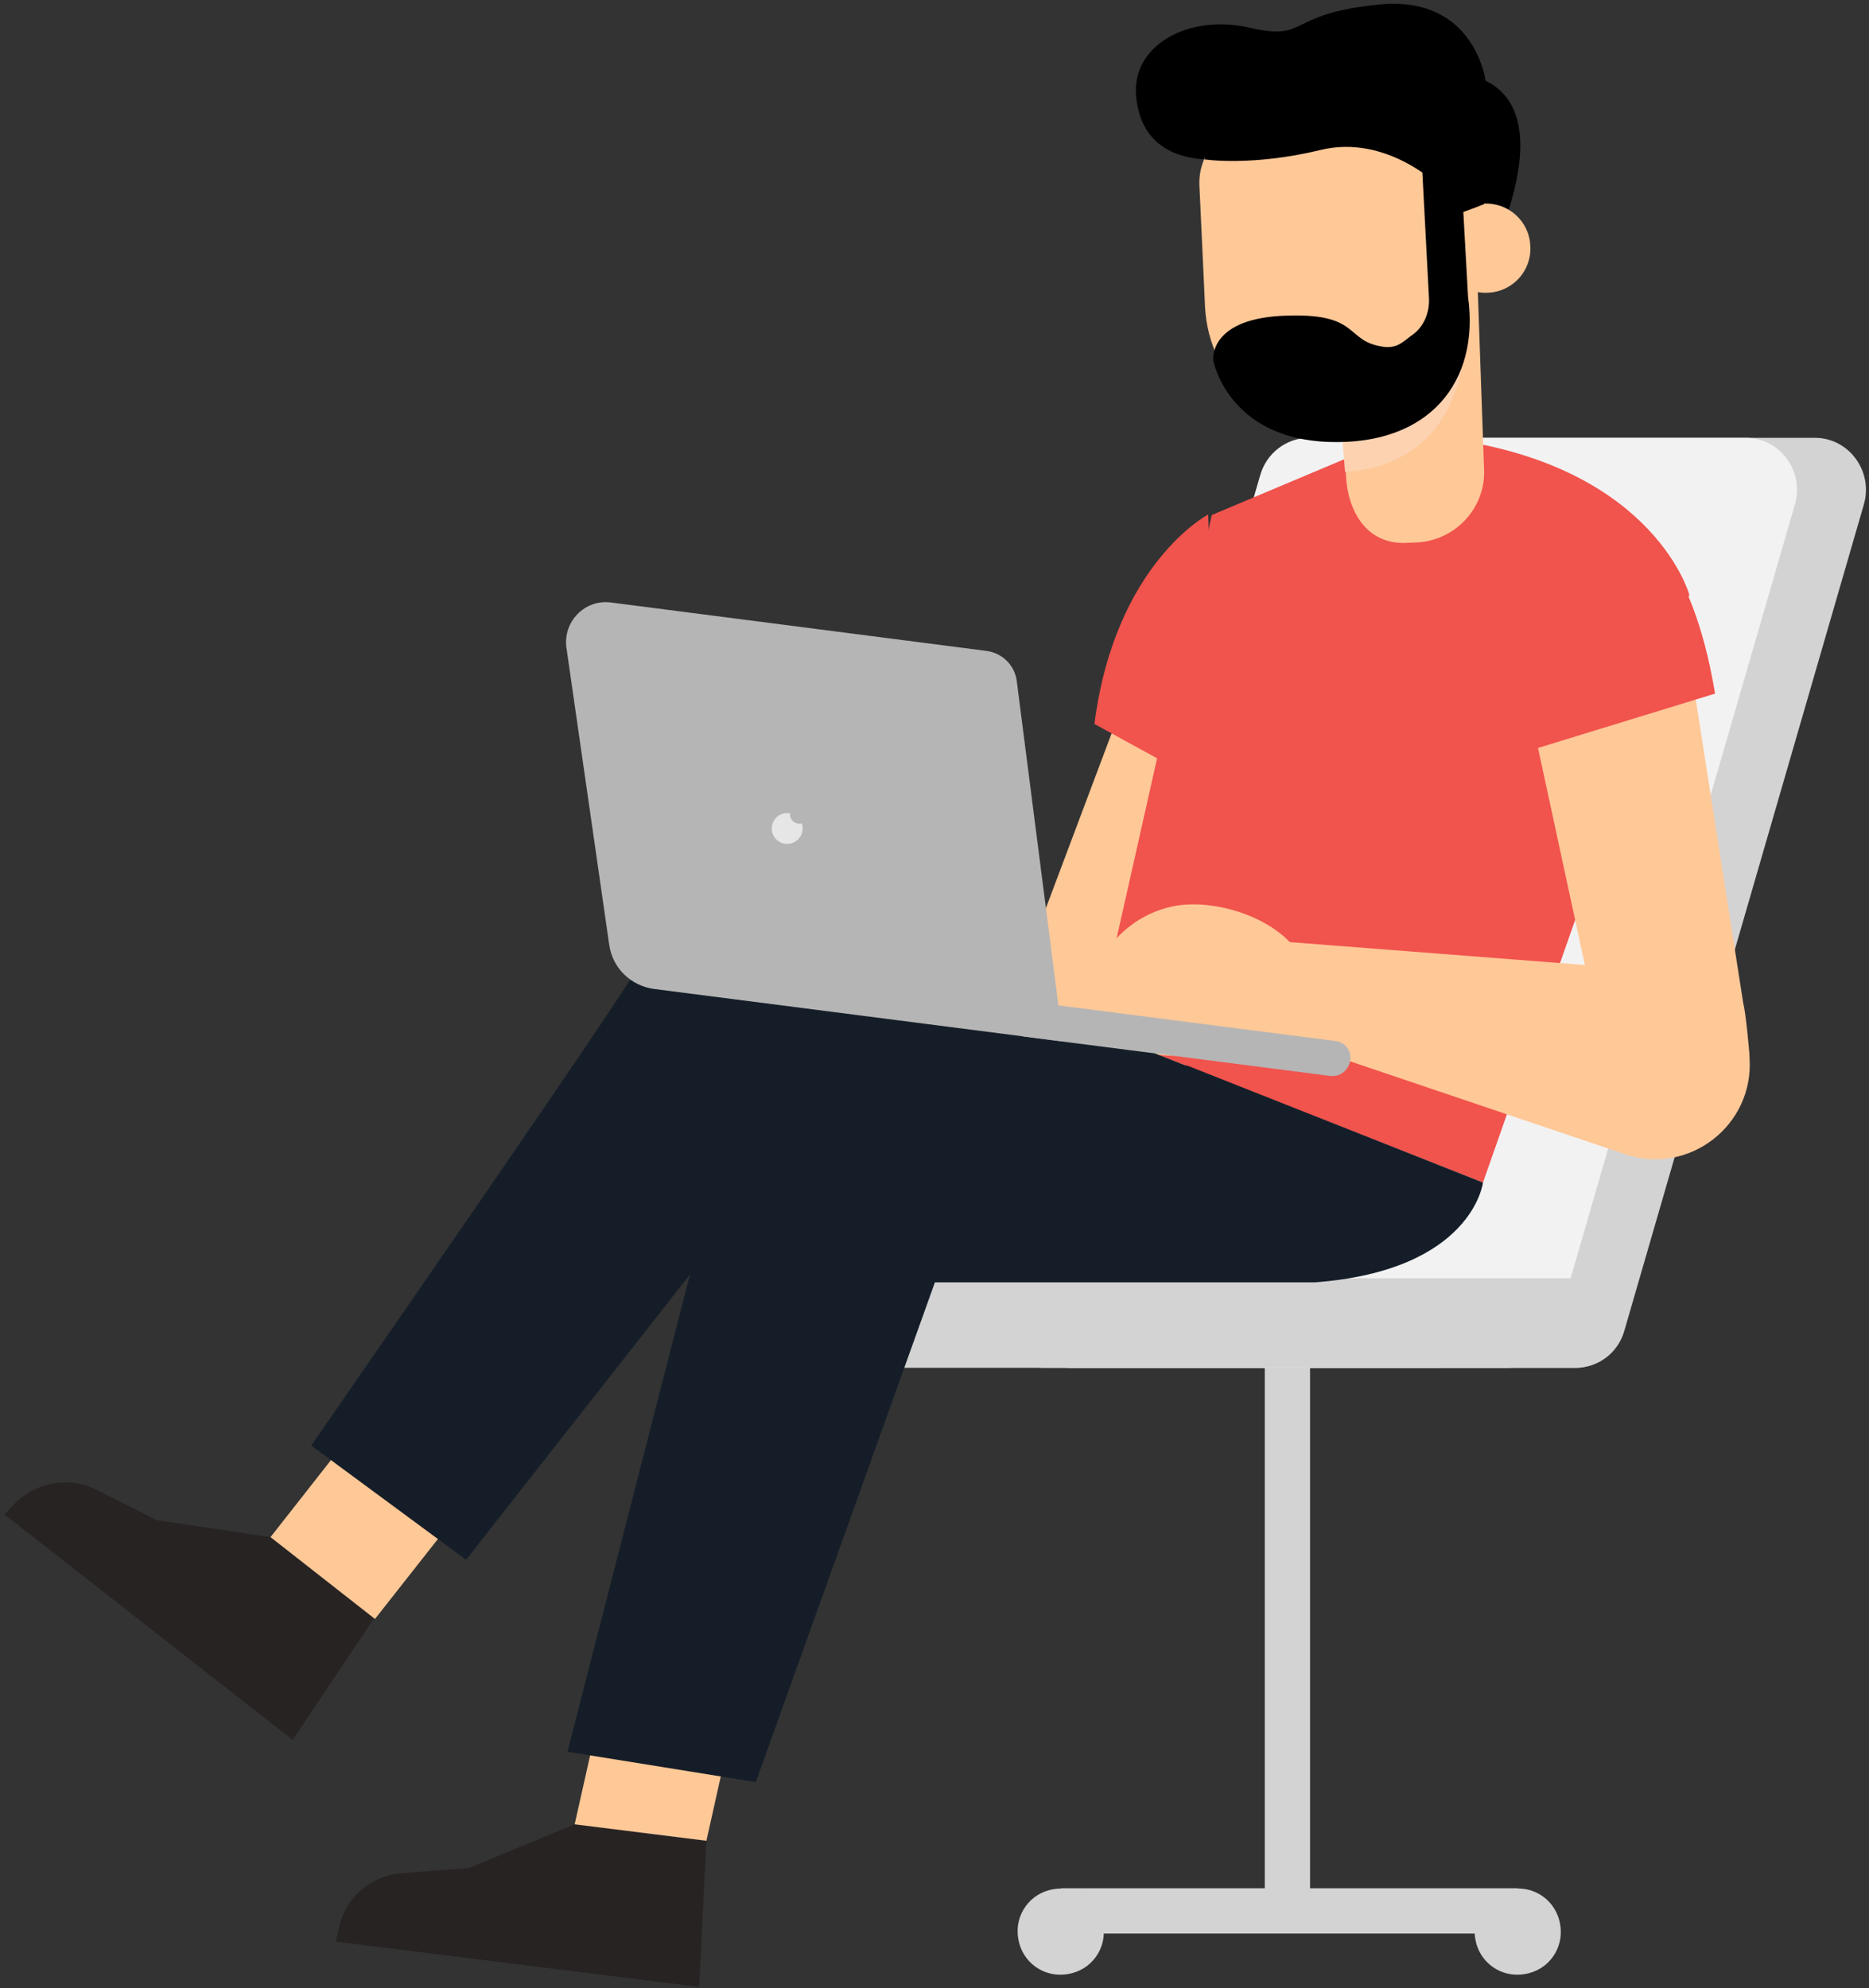 <svg width="377" height="401" viewBox="0 0 377 401" fill="none" xmlns="http://www.w3.org/2000/svg">
<rect x="0" y="0" width="377" height="401" fill="#333333" stroke="none"/>
<path d="M329.029 148.205L332.766 153.603C332.766 153.603 334.531 157.236 338.89 162.738C340.032 164.191 341.382 165.437 342.939 166.371C344.807 167.513 347.403 168.966 349.063 169.381C351.14 169.797 351.555 172.496 349.79 173.326C348.025 174.053 342.42 173.015 337.022 168.862C331.624 164.814 334.115 175.091 335.05 178.931C335.88 182.668 337.956 194.502 337.022 195.748C335.673 197.513 333.493 196.267 332.766 192.53C332.039 188.689 328.925 177.478 326.953 178.101C324.981 178.62 329.548 197.824 329.548 197.824C329.548 197.824 331.209 201.769 328.925 202.495C324.877 203.741 321.451 182.98 321.244 181.008C321.036 179.658 318.856 180.177 319.167 181.63C319.479 183.188 324.15 200.627 320.102 201.976C316.884 203.014 317.195 184.952 314.185 181.838C311.174 178.724 315.43 195.54 312.316 196.371C311.174 196.682 310.24 196.786 309.202 186.717C308.164 176.44 309.825 148.309 309.825 148.309L329.34 148.517" fill="#FFC897"/>
<path d="M131.902 362.148C131.902 362.148 125.363 388.099 130.242 383.428C135.017 378.757 152.663 337.339 152.663 337.339L148.926 333.602L131.902 362.148Z" fill="#0B4870"/>
<path d="M152.56 337.339L135.432 317.408L116.228 351.975L131.902 362.148L152.56 337.339Z" fill="#0B4870"/>
<path d="M289.791 275.886H182.663C177.681 275.886 173.632 271.838 173.632 266.855C173.632 261.873 177.681 257.824 182.663 257.824H289.687C294.669 257.824 298.718 261.873 298.718 266.855C298.822 271.838 294.773 275.886 289.791 275.886Z" fill="#D3D3D3"/>
<path d="M214.042 380.861V389.996H306.221V380.861H214.042Z" fill="#D3D3D3"/>
<path d="M222.525 388.203C223.355 392.978 220.137 397.442 215.362 398.169C210.587 398.999 206.123 395.781 205.397 391.006C204.566 386.231 207.784 381.767 212.559 381.041C217.334 380.21 221.798 383.428 222.525 388.203Z" fill="#D3D3D3"/>
<path d="M264.254 269.969H255.12V384.57H264.254V269.969Z" fill="#D3D3D3"/>
<path d="M314.704 388.203C315.534 392.978 312.316 397.442 307.541 398.169C302.766 398.999 298.303 395.781 297.576 391.006C296.745 386.231 299.963 381.767 304.738 381.041C309.513 380.21 313.977 383.428 314.704 388.203Z" fill="#D3D3D3"/>
<path d="M317.818 275.885H216.712C209.86 275.885 204.878 269.138 206.85 262.39L255.12 95.886C256.365 91.423 260.414 88.309 264.981 88.309H366.088C372.939 88.309 377.921 95.056 375.949 101.803L327.68 268.307C326.434 272.875 322.385 275.885 317.818 275.885Z" fill="#D3D3D3"/>
<path d="M303.908 275.885H215.777C208.926 275.885 203.943 269.138 205.916 262.39L254.185 95.886C255.431 91.423 259.479 88.309 264.047 88.309H352.178C359.029 88.309 364.011 95.056 362.039 101.803L313.77 268.307C312.524 272.875 308.475 275.885 303.908 275.885Z" fill="#F2F2F2"/>
<path d="M317.818 275.886H210.691C205.708 275.886 201.66 271.838 201.66 266.855C201.66 261.873 205.708 257.824 210.691 257.824H317.714C322.697 257.824 326.745 261.873 326.745 266.855C326.849 271.838 322.801 275.886 317.818 275.886Z" fill="#D3D3D3"/>
<path d="M229.272 134.502L205.5 197.719L211.106 210.072L243.182 204.467L252.317 136.889L229.272 134.502Z" fill="#FFC897"/>
<path d="M243.701 103.776C243.701 103.776 224.912 113.638 220.76 146.025L245.569 159.624L243.701 103.776Z" fill="#F1534D"/>
<path d="M274.012 91.424L244.428 103.881L221.071 207.79L299.133 238.516L340.759 119.97C340.759 119.97 334.012 95.265 294.981 88.933L274.012 91.424Z" fill="#F1534D"/>
<path d="M352.904 213.395C352.904 212.045 352.074 203.845 351.658 202.495L338.787 120.178C336.295 108.863 323.631 103.153 313.562 108.759C306.088 112.911 302.766 121.735 305.673 129.728L320.932 200.419L352.904 213.395Z" fill="#FFC897"/>
<path d="M335.361 195.852L248.268 189.104L243.908 204.468L327.783 232.807C340.655 237.166 353.838 226.993 352.904 213.395C352.281 204.052 344.807 196.578 335.361 195.852Z" fill="#FFC897"/>
<path d="M330.067 106.268C330.067 106.268 341.174 111.043 345.949 139.901L306.711 151.942C306.711 151.942 281.071 123.188 308.475 103.984L330.067 106.268Z" fill="#F1534D"/>
<path d="M220.967 205.402C224.185 213.914 240.275 214.33 248.891 211.112C257.403 207.894 266.227 203.015 263.009 194.399C259.791 185.887 245.569 180.8 236.227 182.876C224.912 185.472 217.75 196.786 220.967 205.402Z" fill="#FFC897"/>
<path d="M115.916 367.961L94.533 376.784L81.038 377.822C74.809 378.238 69.619 382.805 68.374 388.826L67.751 391.629L141.037 400.763L142.491 371.283L115.916 367.961Z" fill="#282323"/>
<path d="M142.491 371.282L149.653 339.206L123.183 335.573L115.916 367.961L142.491 371.282Z" fill="#FFC897"/>
<path d="M299.133 238.516C299.133 238.516 297.057 256.266 265.189 258.654H188.58L152.456 359.449L114.463 353.324L152.456 205.298L239.549 214.952L299.133 238.516Z" fill="#151E28"/>
<path d="M54.567 310.037L31.626 306.611L19.481 300.487C13.876 297.684 7.128 298.93 2.872 303.393L0.9 305.469L59.031 350.936L75.432 326.438L54.567 310.037Z" fill="#282323"/>
<path d="M75.64 326.542L95.57 301.214L74.602 284.501L54.567 310.037L75.64 326.542Z" fill="#FFC897"/>
<path d="M221.071 207.79L162.006 190.143C159.515 189.417 157.127 188.482 154.636 187.652C149.549 185.68 136.678 182.981 126.712 198.24C113.944 217.859 62.768 291.561 62.768 291.561L94.013 314.606L162.214 227.721C167.923 219.832 177.058 215.16 186.816 215.16L239.549 215.057L221.071 207.79Z" fill="#151E28"/>
<path d="M297.057 59.036C298.095 57.064 316.365 24.469 299.652 16.269C299.652 16.269 297.472 -0.963 278.268 0.905C259.064 2.774 264.254 8.379 252.005 5.577C239.756 2.774 228.234 9.106 229.168 19.383C230.102 29.66 237.888 34.019 252.005 31.528C266.123 29.037 277.334 30.905 277.334 30.905L289.168 34.331L297.057 59.036Z" fill="black"/>
<path d="M299.341 94.331L297.887 52.912L269.237 63.085L271.521 96.303C272.04 103.984 276.296 110.005 283.977 109.486L286.365 109.382C294.047 108.656 299.86 102.012 299.341 94.331Z" fill="#FFC897"/>
<path d="M295.396 58.621C295.396 58.621 300.794 93.188 271.313 95.161L269.964 78.759L295.396 58.621Z" fill="#FCD2B1"/>
<path d="M271.105 87.479H272.144C286.884 86.752 298.199 74.296 297.472 59.555L296.019 29.452C295.811 25.611 292.593 22.704 288.752 22.912L253.666 24.573C246.919 24.884 241.625 30.697 241.936 37.445L243.078 62.047C243.908 76.787 256.365 88.102 271.105 87.479Z" fill="#FFC897"/>
<path d="M290.725 50.525C290.932 55.507 295.188 59.348 300.171 59.036C305.154 58.829 308.995 54.573 308.683 49.59C308.476 44.608 304.22 40.767 299.237 41.078C294.358 41.286 290.517 45.542 290.725 50.525Z" fill="#FFC897"/>
<path d="M286.469 26.441L288.233 59.97C288.441 62.98 287.195 66.095 284.6 67.756C283.043 68.897 281.797 70.351 278.995 69.936C271.002 68.794 274.739 62.877 258.441 63.707C243.597 64.538 244.739 72.738 244.739 72.738C244.739 72.738 247.646 88.413 267.991 89.139C288.337 89.866 298.51 76.994 296.123 59.866L294.15 24.469L286.469 26.441Z" fill="black"/>
<path d="M242.974 32.151C242.974 32.151 252.421 33.604 266.227 30.282C279.929 26.857 290.829 37.964 290.829 37.964C290.829 37.964 293.735 43.05 294.462 42.946C295.188 42.843 299.341 41.182 299.341 41.182L299.133 25.715L289.064 17.826L261.14 16.684L244.635 20.317L242.974 32.151Z" fill="black"/>
<path d="M268.407 217.027L206.227 209.034L207.161 201.976L269.341 209.969C271.313 210.176 272.663 211.941 272.351 213.913C272.04 215.886 270.275 217.235 268.407 217.027Z" fill="#B5B5B5"/>
<path d="M214.428 210.073L132.006 199.484C127.231 198.862 123.494 195.228 122.871 190.453L114.256 130.661C113.529 125.367 117.993 120.8 123.287 121.527L198.961 131.284C202.179 131.699 204.67 134.191 205.085 137.305L214.428 210.073Z" fill="#B5B5B5"/>
<path opacity="0.66" d="M161.237 166.142C160.193 166.142 159.347 165.296 159.347 164.253C159.347 164.18 159.352 164.109 159.36 164.038C159.174 164.004 158.984 163.983 158.788 163.983C157.068 163.983 155.674 165.378 155.674 167.098C155.674 168.817 157.068 170.212 158.788 170.212C160.508 170.212 161.902 168.817 161.902 167.098C161.902 166.739 161.839 166.396 161.727 166.076C161.571 166.118 161.407 166.142 161.237 166.142Z" fill="white"/>
</svg>
